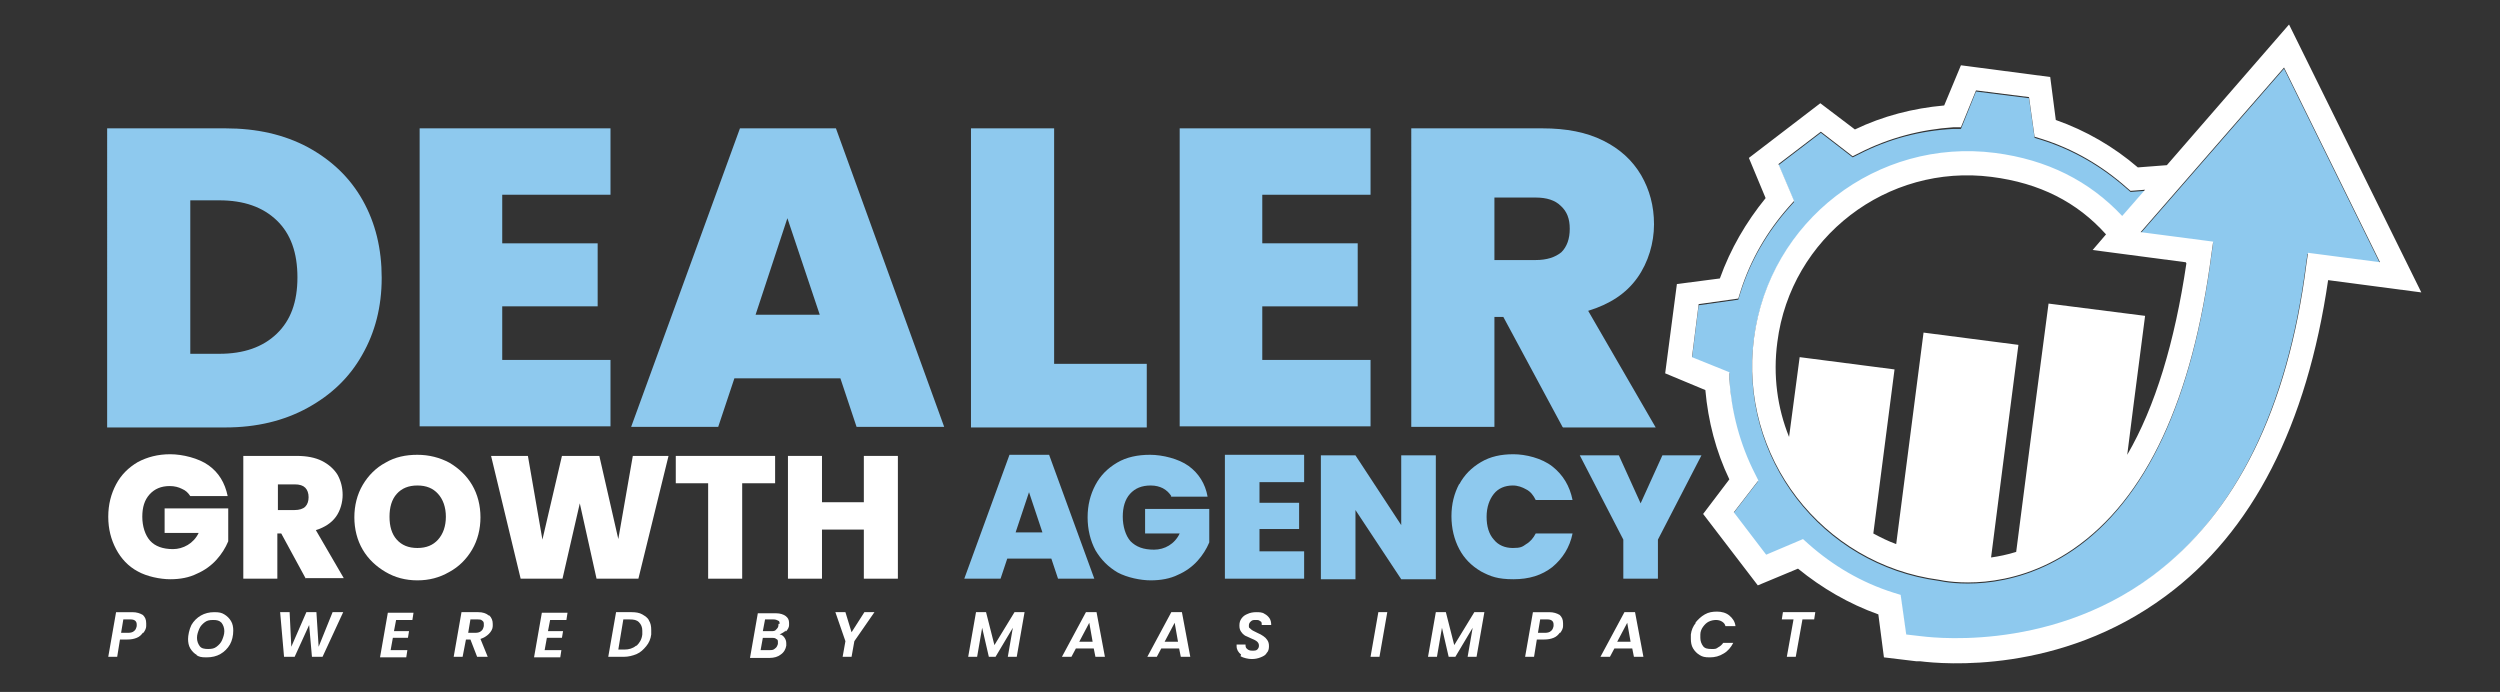 <?xml version="1.0" encoding="UTF-8"?>
<svg id="Layer_1" data-name="Layer 1" xmlns="http://www.w3.org/2000/svg" version="1.1" viewBox="0 0 448 124">
  <rect x="0" y="0" width="448" height="124" fill="#333333" stroke="none"/>
  <defs>
    <style>
      .cls-1 {
        fill: #fff;
      }

      .cls-1, .cls-2 {
        stroke-width: 0px;
      }

      .cls-2 {
        fill: #8ec9ee;
      }
    </style>
  </defs>
  <path class="cls-2" d="M409.2,12.1l17.3,35.1-13-1.7-.3,2.1c-3.4,25.9-12.7,44.7-27.6,55.8-19.1,14.3-41.2,10.9-41.5,10.8l-2.6-.3-1-7.1-1.3-.4c-5.7-1.8-10.8-4.8-15.2-8.7l-1-.9-6.6,2.8-5.8-7.6,4.4-5.7-.6-1.2c-2.7-5.3-4.2-10.9-4.5-16.9v-1.3c0,0-6.7-2.7-6.7-2.7l1.2-9.5,7.1-1,.4-1.3c1.8-5.7,4.8-10.8,8.7-15.2l.9-1-2.8-6.6,7.6-5.8,5.7,4.4,1.2-.6c5.3-2.7,10.9-4.2,16.9-4.5h1.3c0,0,2.7-6.7,2.7-6.7l9.5,1.2,1,7.1,1.3.4c5.7,1.8,10.8,4.8,15.2,8.7l.7.6,2.6-.2-4.1,4.7c-5.8-6.3-13.5-10.1-22.8-11.3-21.1-2.7-40.5,12.2-43.2,33.3-2.7,21.1,12.1,40.4,33.2,43.2,1.4.3,12.4,2.4,24-5.5,13-8.9,21.4-26.8,24.8-53l.3-2.1-13-1.7,25.7-29.5Z"/>
  <path class="cls-1" d="M410.2,4.4l23.7,48-16.7-2.2c-3.8,26-13.5,45.1-29.1,56.6-19,14.1-40,12.2-44,11.7-.4,0-.6,0-.7,0l-5.8-.7-1-7.7c-5.3-1.9-10.1-4.7-14.4-8.2l-7.2,3-9.8-12.8,4.7-6.2c-2.4-5-3.8-10.4-4.3-16l-7.2-3,2.1-16,7.7-1c1.9-5.3,4.7-10.1,8.2-14.4l-3-7.2,12.8-9.8,6.2,4.7c5-2.4,10.4-3.8,16-4.3l3-7.2,16,2.1,1,7.7c5.4,1.9,10.4,4.8,14.7,8.5l5.2-.4,21.8-25.1ZM426.6,47.2l-17.3-35.1-25.7,29.5,13,1.7-.3,2.1c-3.4,26.2-11.7,44-24.8,53-11.5,7.9-22.6,5.8-24,5.5-21-2.8-35.9-22.1-33.2-43.2,2.7-21.1,22.1-36,43.2-33.3,9.3,1.2,16.9,5,22.8,11.3l4.1-4.7-2.6.2-.7-.6c-4.4-3.9-9.5-6.9-15.2-8.7l-1.3-.4-1-7.1-9.5-1.2-2.7,6.6h-1.3c-5.9.4-11.6,1.9-16.9,4.6l-1.2.6-5.7-4.4-7.6,5.8,2.8,6.6-.9,1c-3.9,4.4-6.9,9.5-8.7,15.2l-.4,1.3-7.1,1-1.2,9.5,6.7,2.7v1.3c.4,5.9,1.9,11.6,4.6,16.9l.6,1.2-4.4,5.7,5.8,7.6,6.6-2.8,1,.9c4.4,3.9,9.5,6.9,15.2,8.7l1.3.4,1,7.1,2.6.3c.3,0,22.4,3.4,41.5-10.8,15-11.2,24.3-29.9,27.6-55.8l.3-2.1,13,1.7ZM391.7,47l-16.7-2.2,2.4-2.8c-5.2-5.8-11.9-9.2-20.5-10.3-18.7-2.4-36,10.8-38.4,29.6-.8,6,0,11.8,2.1,17l1.9-14.3,17,2.2-3.8,29.4c1.3.7,2.7,1.4,4.1,1.9l2.6-20.1h0s2.3-17.8,2.3-17.8l17,2.2-2.8,21.7h0s-2.1,16.4-2.1,16.4c1.4-.2,2.9-.5,4.5-1l2.8-21.7h0s3-22.8,3-22.8l17.3,2.2-2.1,16.2-1.1,8.7c5-8.6,8.5-20.1,10.6-34.3Z"/>
  <g>
    <g>
      <path class="cls-2" d="M55.2,26.4c4.2,2.3,7.5,5.4,9.8,9.5,2.3,4.1,3.4,8.7,3.4,13.9s-1.2,9.8-3.5,13.8c-2.3,4.1-5.6,7.2-9.8,9.5-4.2,2.3-9.1,3.5-14.7,3.5h-21.2V23h21.2c5.6,0,10.5,1.1,14.8,3.4ZM49.6,59.8c2.5-2.4,3.7-5.7,3.7-10.1s-1.2-7.8-3.7-10.2c-2.5-2.4-5.9-3.6-10.3-3.6h-5.2v27.5h5.2c4.4,0,7.8-1.2,10.3-3.6Z"/>
      <path class="cls-2" d="M90,34.9v8.7h17.1v11.3h-17.1v9.6h19.4v11.9h-34.2V23h34.2v11.9h-19.4Z"/>
      <path class="cls-2" d="M150.6,67.8h-19l-2.9,8.7h-15.6l19.5-53.5h17.2l19.4,53.5h-15.7l-2.9-8.7ZM146.9,56.4l-5.8-17.3-5.7,17.3h11.5Z"/>
      <path class="cls-2" d="M188.9,65.2h16.6v11.4h-31.5V23h14.9v42.1Z"/>
      <path class="cls-2" d="M226.2,34.9v8.7h17.1v11.3h-17.1v9.6h19.4v11.9h-34.2V23h34.2v11.9h-19.4Z"/>
      <path class="cls-2" d="M280,76.5l-10.6-19.7h-1.6v19.7h-14.9V23h23.5c4.3,0,7.9.7,10.9,2.2,3,1.5,5.2,3.5,6.8,6.2,1.5,2.6,2.3,5.5,2.3,8.8s-1,6.8-3,9.6c-2,2.8-4.9,4.7-8.8,5.9l12.1,20.9h-16.6ZM267.8,46.6h7.4c2,0,3.5-.5,4.6-1.4,1-1,1.5-2.4,1.5-4.2s-.5-3.1-1.6-4.1c-1-1-2.5-1.5-4.5-1.5h-7.4v11.2Z"/>
    </g>
    <g>
      <g>
        <path class="cls-1" d="M34.1,88.9c-.4-.6-.8-1-1.5-1.3-.6-.3-1.3-.5-2.2-.5-1.5,0-2.7.5-3.6,1.5-.9,1-1.3,2.3-1.3,4s.5,3.3,1.4,4.3c.9,1,2.3,1.5,4.1,1.5s3.7-1,4.6-2.9h-6.1v-4.4h11.4v5.9c-.5,1.2-1.2,2.3-2.1,3.3-.9,1-2.1,1.9-3.5,2.5-1.4.7-3,1-4.8,1s-4.2-.5-5.8-1.4c-1.7-.9-3-2.3-3.9-4-.9-1.7-1.4-3.6-1.4-5.8s.5-4.1,1.4-5.8c.9-1.7,2.2-3,3.9-4,1.7-.9,3.6-1.4,5.8-1.4s5.1.7,6.9,2c1.8,1.3,2.9,3.1,3.4,5.5h-6.6Z"/>
        <path class="cls-1" d="M54.8,103.7l-4.4-8.1h-.7v8.1h-6.1v-22h9.6c1.8,0,3.3.3,4.5.9,1.2.6,2.2,1.5,2.8,2.5.6,1.1.9,2.3.9,3.6s-.4,2.8-1.2,3.9c-.8,1.1-2,1.9-3.6,2.4l5,8.6h-6.8ZM49.8,91.4h3c.8,0,1.5-.2,1.9-.6.4-.4.6-1,.6-1.7s-.2-1.3-.6-1.7c-.4-.4-1-.6-1.9-.6h-3v4.6Z"/>
        <path class="cls-1" d="M69.1,102.5c-1.7-1-3.1-2.3-4.1-4-1-1.7-1.5-3.7-1.5-5.8s.5-4.1,1.5-5.8c1-1.7,2.4-3.1,4.1-4,1.7-1,3.6-1.4,5.7-1.4s4,.5,5.7,1.4c1.7,1,3.1,2.3,4.1,4,1,1.7,1.5,3.7,1.5,5.8s-.5,4.1-1.5,5.8c-1,1.7-2.4,3.1-4.1,4-1.7,1-3.6,1.5-5.7,1.5s-4-.5-5.7-1.5ZM78.5,96.7c.9-1,1.4-2.4,1.4-4.1s-.5-3.1-1.4-4.1-2.1-1.5-3.7-1.5-2.8.5-3.7,1.5c-.9,1-1.3,2.4-1.3,4.1s.4,3.1,1.3,4.1c.9,1,2.1,1.5,3.7,1.5s2.8-.5,3.7-1.5Z"/>
        <path class="cls-1" d="M119.8,81.7l-5.4,22h-7.5l-3-13.5-3.1,13.5h-7.5l-5.3-22h6.6l2.6,15,3.5-15h6.7l3.4,14.9,2.6-14.9h6.6Z"/>
        <path class="cls-1" d="M138.9,81.7v4.9h-5.9v17.1h-6.1v-17.1h-5.8v-4.9h17.8Z"/>
        <path class="cls-1" d="M160.9,81.7v22h-6.1v-8.8h-7.5v8.8h-6.1v-22h6.1v8.3h7.5v-8.3h6.1Z"/>
      </g>
      <g>
        <path class="cls-2" d="M188.4,100.1h-7.9l-1.2,3.6h-6.5l8.1-22.2h7.1l8.1,22.2h-6.5l-1.2-3.6ZM186.8,95.4l-2.4-7.2-2.4,7.2h4.7Z"/>
        <path class="cls-2" d="M209.9,88.9c-.4-.6-.8-1-1.5-1.4-.6-.3-1.3-.5-2.2-.5-1.6,0-2.8.5-3.7,1.5-.9,1-1.3,2.4-1.3,4.1s.5,3.4,1.4,4.4c1,1,2.3,1.5,4.2,1.5s3.7-1,4.6-2.9h-6.2v-4.4h11.5v6c-.5,1.2-1.2,2.3-2.1,3.3-.9,1-2.1,1.9-3.5,2.5-1.4.7-3.1,1-4.9,1s-4.2-.5-5.9-1.4c-1.7-1-3-2.3-4-4-.9-1.7-1.4-3.7-1.4-5.9s.5-4.1,1.4-5.8c.9-1.7,2.2-3,3.9-4,1.7-1,3.7-1.4,5.9-1.4s5.1.7,6.9,2c1.8,1.3,3,3.2,3.4,5.5h-6.6Z"/>
        <path class="cls-2" d="M225.7,86.5v3.6h7.1v4.7h-7.1v4h8v4.9h-14.2v-22.2h14.2v4.9h-8Z"/>
        <path class="cls-2" d="M257.3,103.8h-6.2l-8.2-12.4v12.4h-6.2v-22.2h6.2l8.2,12.5v-12.5h6.2v22.2Z"/>
        <path class="cls-2" d="M261.5,86.8c.9-1.7,2.2-3,3.9-4,1.7-1,3.6-1.4,5.8-1.4s5.1.7,7,2.2c1.9,1.5,3.1,3.5,3.6,6h-6.6c-.4-.8-.9-1.5-1.7-1.9-.7-.4-1.5-.7-2.4-.7-1.4,0-2.6.5-3.4,1.5-.8,1-1.3,2.4-1.3,4.1s.4,3.1,1.3,4.1c.8,1,2,1.5,3.4,1.5s1.7-.2,2.4-.7c.7-.4,1.3-1.1,1.7-1.9h6.6c-.5,2.5-1.8,4.5-3.6,6-1.9,1.5-4.2,2.2-7,2.2s-4.1-.5-5.8-1.4c-1.7-1-3-2.3-3.9-4-.9-1.7-1.4-3.7-1.4-5.9s.5-4.1,1.4-5.8Z"/>
        <path class="cls-2" d="M304.9,81.6l-7.8,15.1v7h-6.2v-7l-7.8-15.1h7l3.9,8.6,3.9-8.6h7Z"/>
      </g>
    </g>
  </g>
  <g>
    <path class="cls-1" d="M25.6,113.4c-.3.4-.6.7-1.1.9-.5.2-1,.3-1.7.3h-1.3l-.5,3.1h-1.6l1.4-8h2.9c.8,0,1.4.2,1.9.5.4.4.6.8.6,1.5s0,.3,0,.5c0,.4-.2.8-.5,1.2ZM24,113.1c.3-.2.4-.5.5-.9,0,0,0-.2,0-.3,0-.6-.4-.9-1.1-.9h-1.3l-.4,2.4h1.3c.4,0,.8-.1,1-.3Z"/>
    <path class="cls-1" d="M35.3,117.4c-.5-.3-.9-.7-1.2-1.2-.3-.5-.4-1.1-.4-1.7s.2-1.7.6-2.5c.4-.7,1-1.3,1.7-1.7.7-.4,1.5-.6,2.4-.6s1.3.1,1.8.4c.5.3.9.7,1.2,1.2.3.5.4,1.1.4,1.7,0,.9-.2,1.8-.6,2.5-.4.7-1,1.3-1.7,1.7-.7.4-1.5.6-2.5.6s-1.3-.1-1.8-.4ZM38.8,115.9c.4-.3.8-.7,1-1.2.2-.5.4-1,.4-1.6s-.2-1.1-.5-1.5c-.4-.4-.8-.5-1.5-.5s-1.1.1-1.5.4c-.4.3-.8.7-1,1.2-.2.5-.4,1-.4,1.6s.2,1.1.5,1.5c.3.4.8.5,1.5.5s1.1-.1,1.5-.4Z"/>
    <path class="cls-1" d="M61.5,109.7l-3.7,8h-1.9l-.5-5.7-2.6,5.7h-1.9s-.7-8-.7-8h1.7l.3,6.2,2.7-6.2h1.8l.4,6.2,2.5-6.2h1.7Z"/>
    <path class="cls-1" d="M71,111l-.4,2.1h2.7l-.2,1.2h-2.7l-.4,2.2h3l-.2,1.3h-4.7l1.4-8h4.6l-.2,1.3h-3Z"/>
    <path class="cls-1" d="M87.7,110.3c.4.4.6.9.6,1.5s0,.3,0,.4c0,.5-.3,1-.7,1.4s-.9.7-1.5.9l1.3,3.2h-1.9l-1.2-3.1h-.8l-.6,3.1h-1.6l1.4-8h3c.8,0,1.4.2,1.9.6ZM86.7,111.9c0-.3,0-.5-.3-.7-.2-.2-.5-.2-.8-.2h-1.3l-.4,2.4h1.3c.4,0,.8-.1,1-.3.3-.2.4-.5.5-.9,0-.1,0-.2,0-.3Z"/>
    <path class="cls-1" d="M98.6,111l-.4,2.1h2.7l-.2,1.2h-2.7l-.4,2.2h3l-.2,1.3h-4.7l1.4-8h4.6l-.2,1.3h-3Z"/>
    <path class="cls-1" d="M115.1,110.1c.5.3,1,.6,1.2,1.1.3.5.4,1,.4,1.7s0,.6,0,.8c-.1.8-.4,1.5-.9,2.1-.5.6-1,1.1-1.7,1.4-.7.3-1.5.5-2.3.5h-2.8l1.4-8h2.8c.7,0,1.4.1,1.9.4ZM114.1,115.7c.5-.5.9-1.1,1-2,0-.3,0-.5,0-.7,0-.6-.2-1.1-.6-1.5-.4-.4-.9-.5-1.7-.5h-1.1l-.9,5.4h1.1c.8,0,1.5-.2,2.1-.7Z"/>
    <path class="cls-1" d="M140.8,113c-.3.3-.7.5-1.1.7.4,0,.7.3.9.6.2.3.3.6.3,1s0,.2,0,.4c-.1.6-.4,1.2-1,1.6-.5.4-1.2.6-2,.6h-3.5l1.4-8h3.3c.7,0,1.3.2,1.7.5.4.3.6.7.6,1.2s0,.2,0,.4c0,.5-.3.9-.6,1.2ZM139.4,115.1c0-.3,0-.5-.3-.6-.2-.2-.5-.2-.8-.2h-1.6l-.4,2.2h1.6c.4,0,.7,0,1-.3.3-.2.4-.5.5-.8,0-.1,0-.2,0-.2ZM139.7,111.8c0-.3,0-.5-.3-.6-.2-.1-.4-.2-.8-.2h-1.5l-.4,2.1h1.5c.4,0,.7,0,.9-.3.2-.2.4-.4.4-.8,0,0,0-.1,0-.2Z"/>
    <path class="cls-1" d="M156.7,109.7l-3.6,5.2-.5,2.8h-1.6l.5-2.8-1.8-5.2h1.8l1.1,3.6,2.3-3.6h1.8Z"/>
    <path class="cls-1" d="M183.6,109.7l-1.4,8h-1.6l.9-5.2-3.1,5.2h-1.2l-1.2-5.2-.9,5.2h-1.6l1.4-8h1.8l1.5,5.9,3.6-5.9h1.8Z"/>
    <path class="cls-1" d="M196,116.2h-3.2l-.8,1.5h-1.7l4.3-8h1.9l1.5,8h-1.7l-.3-1.5ZM195.8,115l-.6-3.4-1.8,3.4h2.3Z"/>
    <path class="cls-1" d="M211.3,116.2h-3.2l-.8,1.5h-1.7l4.3-8h1.9l1.5,8h-1.7l-.3-1.5ZM211.1,115l-.6-3.4-1.8,3.4h2.3Z"/>
    <path class="cls-1" d="M222.4,117.3c-.5-.4-.8-.9-.8-1.5s0-.2,0-.3h1.6c0,.3,0,.6.3.8.2.2.5.3.9.3s.7,0,.9-.2c.2-.2.3-.4.3-.7s-.1-.5-.3-.7c-.2-.2-.6-.4-1.1-.6-.5-.2-.8-.4-1.1-.5-.3-.2-.5-.4-.7-.7-.2-.3-.3-.6-.3-1.1s.1-.9.4-1.3c.3-.4.6-.6,1.1-.8.4-.2,1-.3,1.5-.3s1.1,0,1.5.3c.4.2.7.5.9.8.2.3.3.7.3,1.2h-1.7,0c0-.4,0-.6-.3-.7-.2-.2-.4-.2-.8-.2s-.6,0-.9.3c-.2.2-.3.4-.3.7s0,.4.2.5c.1.1.3.3.5.4s.4.2.8.4c.5.2.8.4,1.1.6.3.2.5.4.7.7.2.3.3.6.3,1.1s-.1.9-.4,1.2c-.2.4-.6.6-1.1.8-.5.2-1,.3-1.6.3s-1.5-.2-2-.5Z"/>
    <path class="cls-1" d="M248.6,109.7l-1.4,8h-1.6l1.4-8h1.6Z"/>
    <path class="cls-1" d="M266,109.7l-1.4,8h-1.6l.9-5.2-3.1,5.2h-1.2l-1.2-5.2-.9,5.2h-1.6l1.4-8h1.8l1.5,5.9,3.6-5.9h1.8Z"/>
    <path class="cls-1" d="M279.5,113.4c-.3.4-.6.7-1.1.9-.5.2-1,.3-1.7.3h-1.3l-.5,3.1h-1.6l1.4-8h2.9c.8,0,1.4.2,1.9.5.4.4.6.8.6,1.5s0,.3,0,.5c0,.4-.2.8-.5,1.2ZM277.9,113.1c.3-.2.4-.5.5-.9,0,0,0-.2,0-.3,0-.6-.4-.9-1.1-.9h-1.3l-.4,2.4h1.3c.4,0,.8-.1,1-.3Z"/>
    <path class="cls-1" d="M292.5,116.2h-3.2l-.8,1.5h-1.7l4.3-8h1.9l1.5,8h-1.7l-.3-1.5ZM292.2,115l-.6-3.4-1.8,3.4h2.3Z"/>
    <path class="cls-1" d="M303.8,111.6c.5-.6,1-1.1,1.7-1.5s1.4-.5,2.2-.5,1.6.2,2.2.7c.6.5,1,1.1,1.1,1.9h-1.8c-.1-.4-.3-.6-.6-.8-.3-.2-.7-.3-1.1-.3s-.9.1-1.3.3-.7.5-1,.9c-.3.4-.5.9-.5,1.4,0,.2,0,.4,0,.6,0,.6.2,1.1.5,1.5s.8.5,1.5.5.8,0,1.2-.3c.4-.2.7-.5.9-.8h1.8c-.4.8-1,1.5-1.7,1.9-.8.5-1.6.7-2.5.7s-1.3-.1-1.8-.4c-.5-.3-.9-.7-1.2-1.2-.3-.5-.4-1.1-.4-1.7s0-.5,0-.8c.1-.8.4-1.5.9-2.1Z"/>
    <path class="cls-1" d="M325.3,109.7l-.2,1.3h-2.1l-1.2,6.7h-1.6l1.2-6.7h-2.1l.2-1.3h5.9Z"/>
  </g>
</svg>